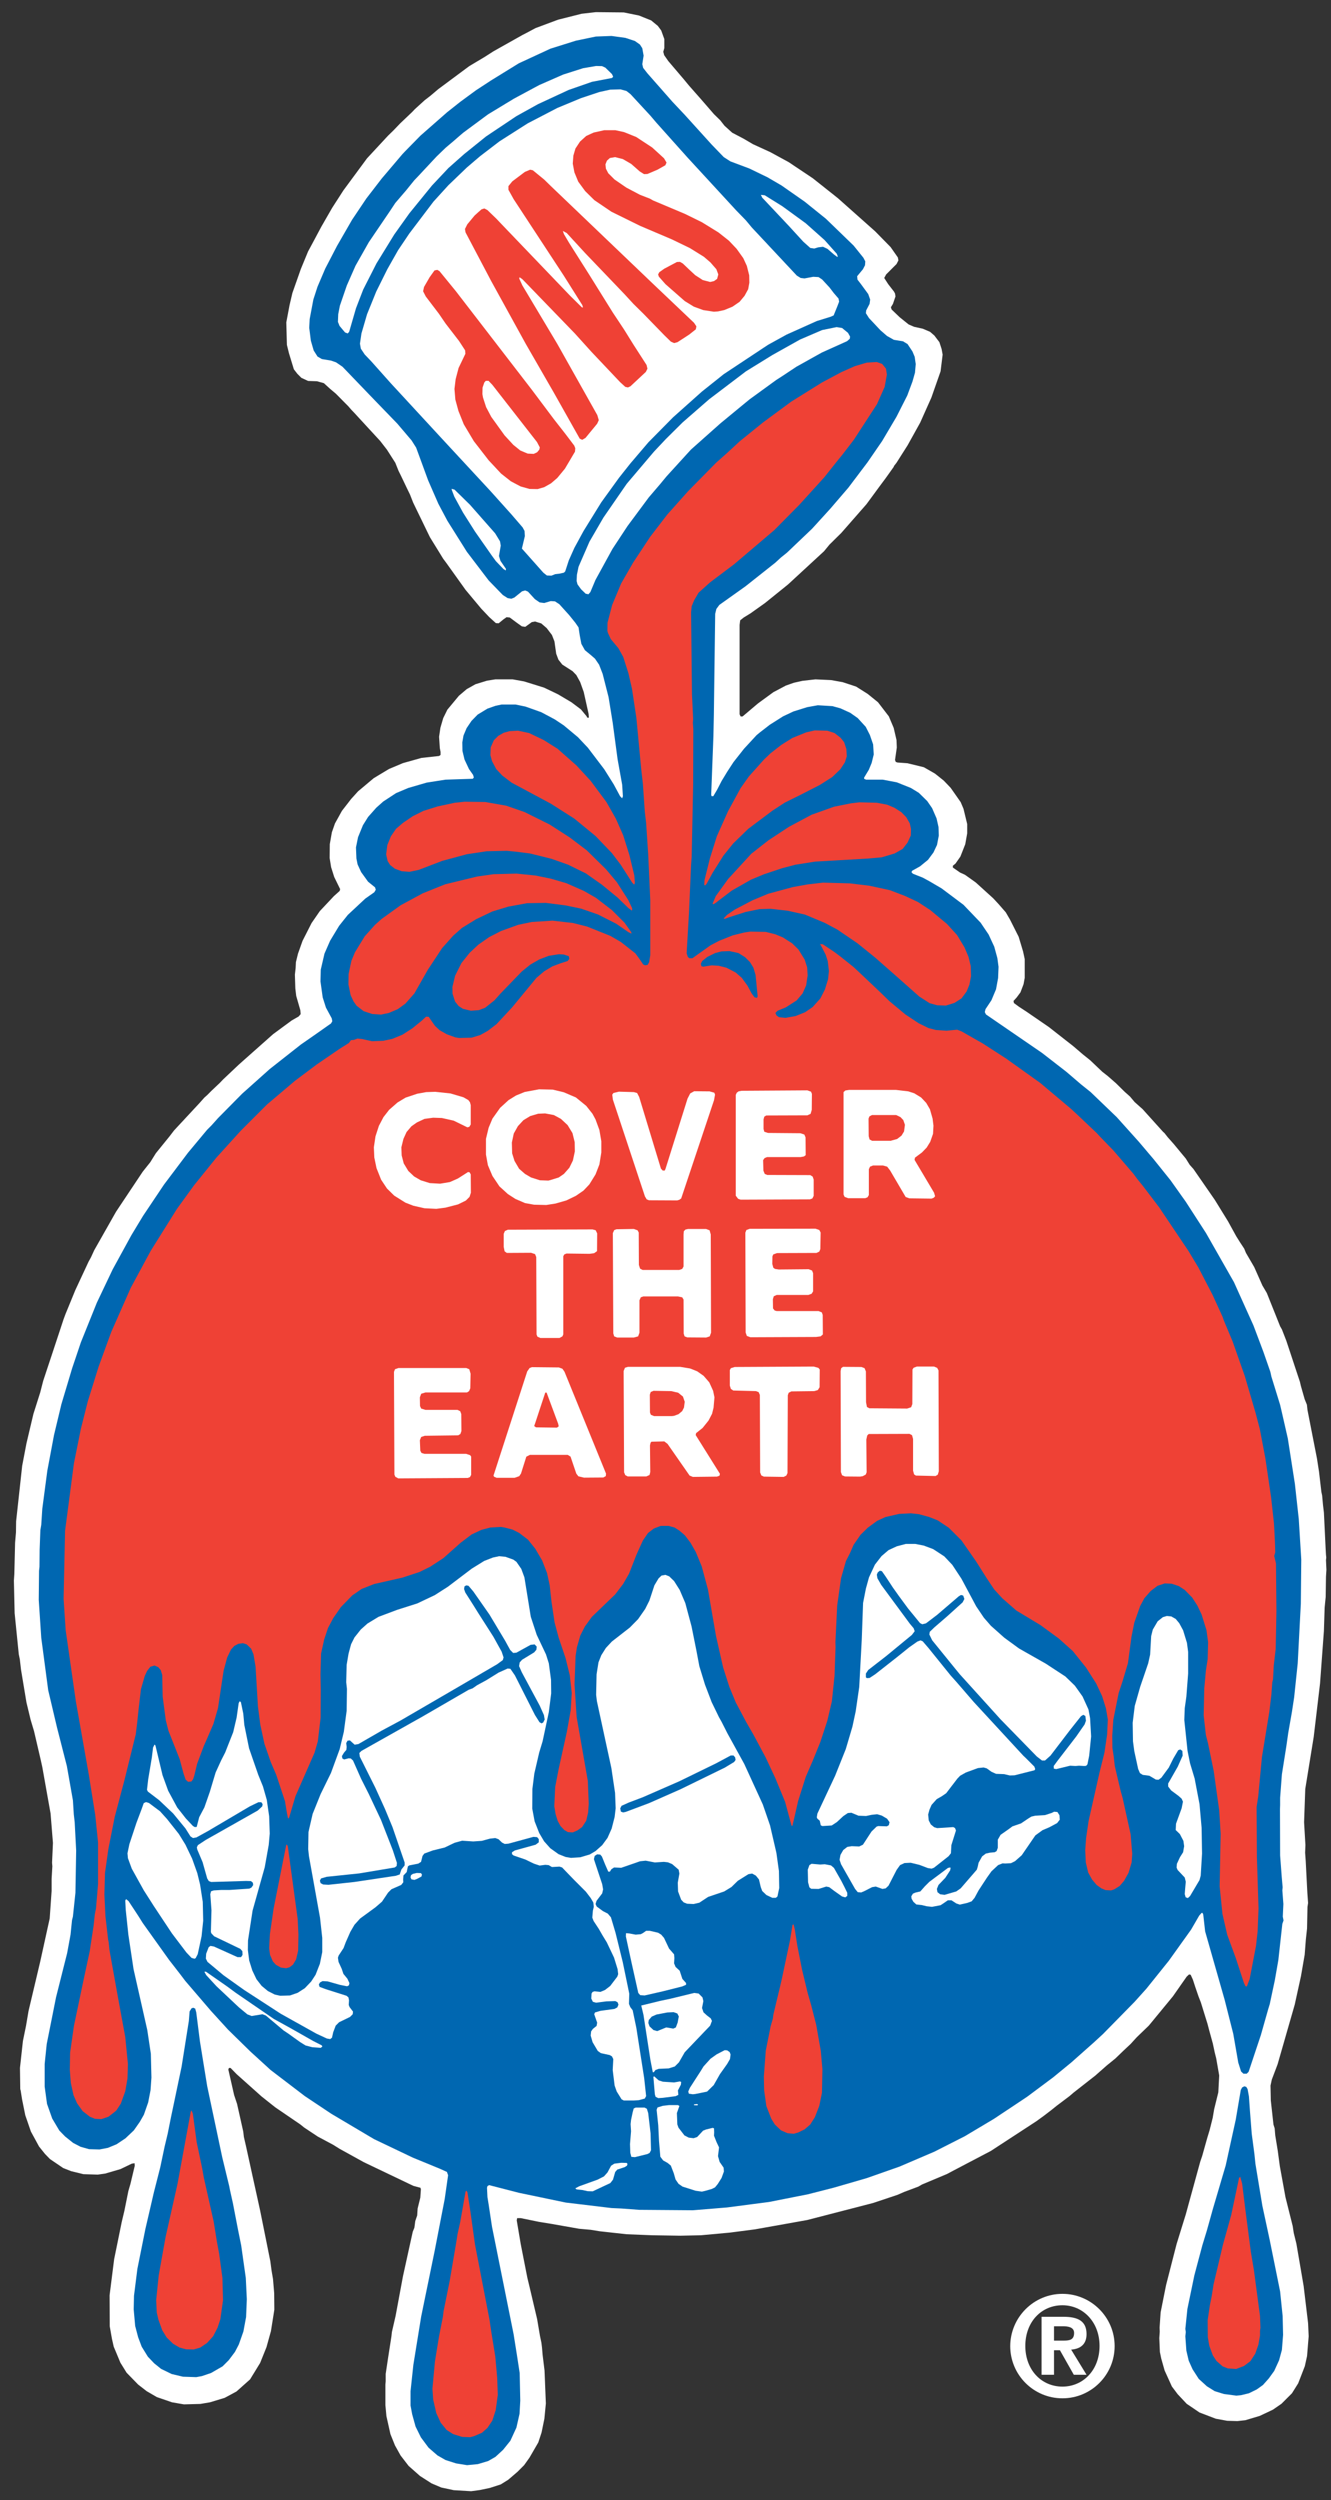 <svg width="90" height="169" viewBox="0 0 90 169" fill="none" xmlns="http://www.w3.org/2000/svg">
<rect x="0" y="0" width="90" height="169" fill="#333333" stroke="none"/>
<g id="Group">
<path id="Vector" d="M31.86 168.39L30.68 168.32L29.84 168.14L29.18 167.86L28.4 167.36L27.63 166.68L27.09 165.98L26.71 165.3L26.4 164.53L26.13 163.32L26.06 162.57V161.18L26.08 160.96V160.46L26.24 159.39L26.47 157.91L26.5 157.63L26.75 156.54L27.25 153.85L27.91 150.85L28.02 150.58L28.08 150.13L28.21 149.75L28.24 149.28L28.42 148.55L28.46 147.98L28.43 147.88L27.95 147.75L24.6 146.15L22.97 145.25L22.52 144.97L21.49 144.42L20.57 143.81L20.31 143.6L18.61 142.44L17.69 141.71L16 140.2L15.59 139.78H15.48L15.44 139.89L15.83 141.61L16.03 142.21L16.45 144.09L16.49 144.44L16.63 145.05L17.06 147.01L17.59 149.42L18.28 152.85L18.36 153.46L18.46 154.05L18.54 155.01L18.55 156.12L18.32 157.57L18.02 158.65L17.59 159.72L16.91 160.83L15.99 161.65L15.19 162.08L14.2 162.38L13.55 162.49L12.44 162.52L11.63 162.38L10.61 162.03L9.92 161.63L9.34 161.18L8.56 160.38L8.14 159.7L7.69 158.62L7.57 158.09L7.42 157.24L7.41 155.15L7.72 152.7L8.23 150.2L8.41 149.44L8.68 148.1L8.82 147.62L9.11 146.4L9.1 146.22L8.91 146.25L8.14 146.62L7.11 146.92L6.61 146.99L5.64 146.96L4.82 146.76L4.28 146.55L3.38 145.94L3.04 145.59L2.64 145.09L2.09 144.08L1.71 142.98L1.49 141.89L1.4 141.32L1.37 141.21L1.35 139.78L1.55 137.96L1.76 136.93L1.93 135.93L2.72 132.59L3.36 129.68L3.49 127.82V127L3.54 126.15L3.52 125.91L3.58 124.57L3.42 122.58L2.86 119.44L2.75 118.94L2.3 117.01L2.07 116.24L1.79 115.08L1.42 112.85L1.34 112.16L1.27 111.82L0.99 109.04L0.94 106.84L0.97 106.39L1.02 104.29L1.08 103.58L1.09 102.83L1.5 99.08L1.79 97.56L2.26 95.57L2.72 94.12L2.92 93.34L3.56 91.41L4.3 89.17L4.43 88.82L4.89 87.7L5.09 87.21L5.99 85.28L6.15 84.99L6.37 84.51L7.85 81.9L9.65 79.2L10.16 78.56L10.54 77.95L11.48 76.79L11.77 76.41L13.49 74.56L13.82 74.19L14 74.03L14.31 73.72L14.86 73.2L15.09 72.96L16.16 71.95L18.47 69.9L19.72 68.98L20.19 68.71L20.33 68.55L20.31 68.29L20.03 67.32L19.97 66.81L19.94 65.88L19.99 65.44L20.01 65.03L20.15 64.46L20.46 63.59L21.07 62.39L21.63 61.58L22.58 60.57L22.97 60.22L23 60.1L22.6 59.28L22.39 58.62L22.29 58L22.3 57.06L22.44 56.26L22.65 55.66L23.12 54.81L23.74 54.01L24.21 53.49L25.27 52.6L26.3 51.98L27.25 51.58L28.5 51.23L29.69 51.1L29.79 51.03V50.82L29.74 50.57L29.69 49.8L29.78 49.19L29.97 48.54L30.25 47.97L31.03 47.03L31.56 46.58L32.15 46.25L32.93 46.01L33.49 45.92H34.67L35.44 46.06L36.79 46.48L37.73 46.93L38.64 47.47L39.28 47.95L39.66 48.41L39.71 48.51H39.82L39.8 48.25L39.47 46.77L39.23 46.1L38.97 45.63L38.72 45.37L38.02 44.92L37.76 44.59L37.61 44.19L37.49 43.35L37.32 42.92L36.97 42.46L36.6 42.14L36.18 42.01L35.96 42.05L35.52 42.37L35.29 42.34L34.9 42.06L34.47 41.74L34.25 41.72L34.05 41.86L33.72 42.13L33.53 42.12L33.08 41.71L32.54 41.14L31.48 39.87L30.2 38.08L29.97 37.77L29.07 36.31L27.94 33.98L27.72 33.42L27.51 32.99L27.1 32.13L26.95 31.83L26.73 31.28L26.16 30.39L25.71 29.81L23.96 27.91L23.76 27.7L23.55 27.46L22.71 26.61L22.34 26.3L21.9 25.9L21.43 25.77L20.83 25.75L20.38 25.54L20.1 25.26L19.87 24.96L19.54 23.88L19.4 23.31L19.36 21.79L19.58 20.62L19.77 19.81L20.34 18.19L20.83 17L21.11 16.48L21.73 15.32L22.46 14.05L22.95 13.29L23.22 12.87L24.82 10.7L26.24 9.17L26.61 8.81L27.06 8.34L27.86 7.58L28.05 7.38L28.71 6.78L29.11 6.47L29.63 6.03L31.73 4.47L32.77 3.85L33.38 3.46L35.32 2.37L35.65 2.2L36.21 1.9L37.74 1.33L39.33 0.93L40.29 0.82L42.18 0.84L43.21 1.05L44.03 1.38L44.48 1.75L44.71 2.06L44.92 2.64V3.25L44.85 3.5L44.91 3.73L45.19 4.13L46.22 5.34L46.61 5.81L47.43 6.74L48.28 7.72L48.7 8.13L48.99 8.5L49.51 8.97L50.29 9.38L50.92 9.75L52.08 10.28L53.33 10.96L54.96 12.05L56.65 13.39L59.18 15.64L60.22 16.7L60.71 17.4L60.75 17.6L60.62 17.85L60.18 18.29L59.92 18.55L59.79 18.79L60.06 19.21L60.45 19.71L60.52 19.84L60.55 20.04L60.38 20.54L60.24 20.77L60.29 20.92L60.83 21.44L61.44 21.93L61.81 22.09L62.4 22.22L62.89 22.43L63.18 22.68L63.52 23.13L63.67 23.59L63.74 23.97L63.6 25.1L62.98 26.87L62.22 28.57L61.37 30.1L60.62 31.28L60.45 31.5L60.43 31.56L59.86 32.36L59.56 32.76L58.59 34.08L56.89 36.02L56.09 36.81L55.72 37.26L53.28 39.51L51.73 40.76L50.76 41.45L50.29 41.74L50.05 41.93L50.01 42.24V48.28L50.08 48.43H50.21L51.25 47.55L52.29 46.79L53.14 46.34L53.68 46.15L54.26 46.02L55.14 45.92L56.2 45.97L56.98 46.11L57.89 46.41L58.68 46.91L59.37 47.47L60.1 48.42L60.43 49.2L60.62 50.02L60.64 50.53L60.52 51.37L60.57 51.5L60.68 51.54L61.36 51.59L62.47 51.86L63.22 52.29L63.81 52.76L64.28 53.25L64.96 54.22L65.15 54.67L65.4 55.7V56.33L65.27 57.06L64.94 57.9L64.61 58.37L64.43 58.52V58.64L64.92 58.98L65.25 59.13L65.98 59.65L67.16 60.72L67.54 61.13L68.01 61.67L68.29 62.15L68.88 63.32L69.18 64.32L69.29 64.83V66.1L69.21 66.53L69 67.08L68.74 67.43L68.53 67.66L68.56 67.8L68.9 68.05L69.42 68.39L70.92 69.42L72.58 70.72L73.21 71.26L73.72 71.67L74.53 72.44L74.9 72.73L75.21 73L75.46 73.22L76.06 73.81L76.41 74.12L76.72 74.49L77.26 74.97L78.64 76.5L78.74 76.59L78.96 76.87L79.36 77.32L80.18 78.31L80.45 78.74L80.7 79.02L82.14 81.1L82.43 81.57L83.04 82.56L83.59 83.56L83.86 83.99L84.13 84.4L84.25 84.69L84.81 85.65L85.36 86.89L85.66 87.4L86.56 89.65L86.68 89.86L86.98 90.63L87.9 93.41L87.96 93.67L88.22 94.58L88.37 94.95L88.41 95.31L89.05 98.58L89.19 99.48L89.35 100.85L89.4 101.08L89.46 101.74L89.52 102.24L89.64 104.74L89.66 105.09L89.68 105.28L89.66 105.45L89.69 106.11L89.66 106.58L89.64 107.95L89.57 108.66L89.52 110.24L89.26 113.78L88.83 117.41L88.26 120.92L88.18 123.17L88.27 124.71L88.25 125.23L88.29 125.79L88.4 127.93L88.45 128.63L88.41 128.89L88.38 130.36L88.3 131.09L88.22 132.13L87.97 133.57L87.55 135.49L86.39 139.53L86 140.56L85.91 140.97L85.93 141.98L86.11 143.61L86.19 143.86L86.23 144.34L86.4 145.38L86.54 146.42L86.92 148.51L87.41 150.47L87.48 150.93L87.66 151.66L88.15 154.52L88.45 157.03L88.49 157.92L88.38 159.26L88.23 159.94L87.78 161.1L87.36 161.77L86.65 162.48L86.07 162.88L85.18 163.3L84.21 163.59L83.67 163.65L82.98 163.63L82.21 163.49L81.11 163.07L80.24 162.48L79.63 161.83L79.24 161.31L78.75 160.23L78.52 159.42L78.43 158.98L78.39 158.04L78.42 157.61L78.41 157.33L78.48 156.3L78.85 154.45L79.56 151.68L80.18 149.68L81.16 146.11L81.29 145.73L81.63 144.52L81.79 143.99L82 143.16L82.1 142.57L82.38 141.43L82.44 140.29L82.24 139.14L82.14 138.74L82.01 138.13L81.77 137.26L81.65 136.8L81.2 135.35L81.04 134.94L80.82 134.3L80.66 133.81L80.51 133.48L80.4 133.46L80.24 133.61L79.31 134.94L77.68 136.92L76.86 137.71L76.46 138.15L75.96 138.62L75.42 139.14L74.83 139.62L74.07 140.29L72.59 141.45L72.31 141.69L71.46 142.33L71.06 142.65L70.59 143.01L70.08 143.38L67 145.39L64.56 146.67L64.03 146.95L62.34 147.66L62.1 147.8L61.14 148.16L60.68 148.36L59.03 148.91L54.58 150.06L51.05 150.69L49.35 150.91L47.39 151.09L46 151.12L44.11 151.09L42.37 151.02L40.56 150.82L39.94 150.72L39.16 150.65L37.29 150.32L36.43 150.18L35.21 149.93H34.97L34.94 150.08L35.21 151.68L35.66 153.97L35.8 154.55L36.32 156.76L36.51 157.88L36.61 158.36L36.65 158.69L36.69 159.17L36.82 160.23L36.91 162.46L36.81 163.49L36.62 164.42L36.4 165.09L35.81 166.11L35.44 166.63L34.99 167.08L34.36 167.62L33.86 167.93L33.12 168.17L32.45 168.31L31.86 168.39Z" fill="white"/>
<path id="Vector_2" d="M31.58 166.63L30.84 166.51L30.12 166.28L29.58 165.97L28.98 165.45L28.46 164.75L28.1 164.02L27.87 163.19L27.76 162.6V161.63L27.95 159.85L28.48 156.58L29.39 152.15L30.07 148.64L30.3 147.03L30.22 146.81L29.76 146.6L27.91 145.84L25.29 144.59L22.39 142.87L20.62 141.69L18.3 139.92L16.92 138.66L15.42 137.19L14.27 135.93L12.53 133.9L12.15 133.4L11.42 132.46L9.65 129.98L9.33 129.47L8.69 128.5L8.53 128.37L8.47 128.46L8.5 129.07L8.68 130.77L9.03 133.1L9.96 137.22L10.2 138.82L10.24 140.43L10.18 141.28L10.02 142.11L9.73 142.94L9.45 143.43L9.05 144L8.48 144.54L7.88 144.94L7.3 145.18L6.73 145.29L6.02 145.27L5.45 145.11L4.95 144.85L4.41 144.42L4.01 144.01L3.53 143.2L3.18 142.21L3.02 141.04V139.51L3.16 138.16L3.79 135L4.54 132.02L4.77 130.77L4.87 129.79L4.93 129.55L5.1 127.94L5.15 125.09L5.05 123.17L4.99 122.64L4.93 121.69L4.63 119.99L4.52 119.37L3.86 116.79L3.26 114.25L2.79 110.71L2.62 108.14L2.64 106.18L2.67 105.9L2.68 104.76L2.73 103.42L2.79 103.07L2.86 101.98L3.2 99.41L3.65 97.01L4.15 94.92L4.88 92.48L5.47 90.73L6.55 88.05L7.62 85.8L8.89 83.48L9.67 82.19L11.09 80.07L12.71 77.92L14.01 76.36L14.31 76.06L14.74 75.58L16.37 73.93L16.74 73.6L18.24 72.26L20.35 70.6L21.3 69.94L22.38 69.18L22.47 69.03L22.43 68.83L22.04 68.11L21.82 67.42L21.67 66.34L21.69 65.54L21.94 64.46L22.32 63.59L22.93 62.58L23.52 61.84L24.7 60.74L25.31 60.31L25.41 60.14L25.36 59.98L24.89 59.6L24.42 58.95L24.18 58.43L24.1 58.03L24.07 57.28L24.21 56.59L24.54 55.78L24.89 55.22L25.44 54.6L25.91 54.18L26.78 53.61L27.61 53.26L28.85 52.9L30.12 52.7L31.04 52.67L31.97 52.64L32.04 52.55L31.99 52.38L31.71 51.98L31.41 51.34L31.27 50.76L31.26 50.18L31.34 49.72L31.55 49.22L31.88 48.73L32.3 48.3L32.96 47.9L33.5 47.71L33.92 47.62H34.86L35.53 47.76L36.6 48.14L37.52 48.63L38.12 49.03L39.08 49.83L39.75 50.54L40.86 52L41.5 53.02L41.93 53.82L42.07 53.96L42.12 53.82L42.07 53.04L41.76 51.32L41.43 48.85L41.15 47.12L40.75 45.55L40.51 44.93L40.23 44.52L39.93 44.26L39.55 43.95L39.31 43.52L39.2 42.94L39.12 42.41L38.9 42.09L38.48 41.57L37.82 40.84L37.53 40.65L37.24 40.63L36.8 40.76L36.49 40.72L36.17 40.5L35.7 39.99L35.51 39.91L35.3 39.97L34.78 40.39L34.58 40.47L34.33 40.43L34 40.22L33.04 39.23L31.57 37.3L30.25 35.2L29.64 34.05L28.95 32.47L28.14 30.26L27.83 29.77L26.87 28.64L25.13 26.84L23.16 24.79L22.72 24.49L22.37 24.37L21.76 24.27L21.47 24.1L21.21 23.69L21.02 23.03L20.91 22.16L20.94 21.57L21.19 20.24L21.47 19.38L21.99 18.16L22.79 16.62L23.81 14.85L24.77 13.42L25.81 12.07L27.21 10.42L27.39 10.23L28.43 9.17L30.23 7.59L31.14 6.87L32.19 6.1L33.2 5.44L35.08 4.28L37.22 3.29L38.94 2.75L40.29 2.47L41.35 2.43L42.29 2.56L42.93 2.77L43.27 3.01L43.43 3.26L43.52 3.76L43.43 4.34L43.49 4.59L43.78 4.96L45.47 6.88L46.29 7.75L48.12 9.77L48.94 10.62L49.39 10.91L50.67 11.39L51.89 11.98L52.85 12.54L54.41 13.63L55.85 14.79L57.72 16.6L58.38 17.42L58.51 17.67L58.49 17.93L58.35 18.2L57.96 18.67L57.98 18.9L58.22 19.21L58.71 19.88L58.84 20.25L58.8 20.54L58.57 20.98L58.55 21.17L58.76 21.5L59.54 22.33L59.98 22.71L60.44 22.97L61.06 23.07L61.37 23.26L61.7 23.76L61.85 24.12L61.92 24.61L61.87 25.19L61.7 25.79L61.35 26.73L60.62 28.17L59.65 29.81L58.66 31.25L57.36 32.97L56.14 34.39L54.91 35.74L53.21 37.36L52.81 37.68L52.43 38.03L50.41 39.63L48.64 40.89L48.44 41.16L48.36 41.49L48.27 48.33L48.24 49.77L48.09 53.72L48.12 53.82H48.23L48.49 53.38L48.8 52.78L49.17 52.17L49.6 51.51L50.31 50.61L51.16 49.69L51.39 49.5L52.05 48.99L52.95 48.42L53.65 48.09L54.58 47.8L55.3 47.67L56.29 47.73L56.83 47.88L57.49 48.18L58 48.54L58.54 49.13L58.82 49.68L59.04 50.32L59.08 51L58.94 51.57L58.75 52.03L58.43 52.56V52.64L58.56 52.7H59.69L60.64 52.88L61.59 53.26L62.13 53.59L62.7 54.15L63.03 54.63L63.33 55.32L63.46 55.9L63.48 56.48L63.36 57.11L63.12 57.62L62.75 58.12L62.21 58.56L61.69 58.85L61.63 58.95L61.73 59.06L62.39 59.32L62.85 59.57L63.67 60.05L65.15 61.16L66.31 62.37L66.85 63.17L67.23 63.99L67.44 64.76L67.52 65.35L67.49 66.11L67.35 66.87L67.04 67.61L66.64 68.21L66.59 68.41L66.67 68.57L70.46 71.17L72.11 72.45L73.09 73.29L73.74 73.81L75.51 75.51L77.01 77.18L78.01 78.36L79.15 79.78L80.18 81.23L81.55 83.35L83.44 86.67L84.76 89.6L85.43 91.38L85.59 91.84L85.9 92.73L85.97 93.05L86.56 94.96L86.66 95.39L87.08 97.23L87.56 100.31L87.82 102.67L87.99 105.42L87.96 108.4L87.75 112.43L87.51 114.72L87.36 115.7L87.11 117.13L86.98 118.04L86.68 119.93L86.56 121.52V122.01L86.55 122.28L86.56 125.42L86.67 126.88L86.73 127.57L86.71 127.78L86.78 128.7L86.74 129.55L86.79 129.81L86.71 130.04L86.44 132.49L86.2 133.86L85.86 135.46L85.75 135.82L85.26 137.55L84.7 139.23L84.43 140.04L84.3 140.17H84.08L83.92 140.02L83.73 139.42L83.39 137.47L82.81 135.18L81.49 130.55L81.36 129.4L81.31 129.3H81.25L81.09 129.48L80.54 130.43L79.03 132.54L77.52 134.42L76.72 135.31L74.59 137.48L73.96 138.06L72.45 139.4L71.22 140.41L69.45 141.73L67.21 143.22L65.23 144.4L63.18 145.44L60.82 146.45L58.6 147.23L56.39 147.87L54.63 148.32L52 148.84L49.16 149.21L46.85 149.4L43.22 149.37L42.01 149.28L41.35 149.25L38.26 148.88L35.09 148.22L33.07 147.7L32.96 147.77L32.93 147.88L32.96 148.51L33.04 149L33.27 150.52L34.73 157.78L34.95 159.16L35.14 160.4L35.18 162.27L35.13 163.16L34.92 164.09L34.51 164.98L34.02 165.59L33.5 166.07L33.01 166.35L32.31 166.56L31.58 166.63Z" fill="#0067B1"/>
<path id="Vector_3" d="M31.79 164.74L31.25 164.72L30.64 164.53L30.2 164.25L29.8 163.76L29.5 163.11L29.29 162.19L29.24 161.46L29.41 159.62L29.68 157.96L29.95 156.59L29.99 156.24L30.41 154.16L30.87 151.45L30.94 151L31.12 150.19L31.48 148.14L31.54 148.07L31.61 148.19L31.81 149.5L32.12 151.72L33.1 156.8L33.22 157.62L33.49 159.28L33.62 160.72L33.66 161.88L33.52 162.91L33.29 163.62L32.96 164.11L32.59 164.44L32.05 164.67L31.79 164.74Z" fill="#EF4135"/>
<path id="Vector_4" d="M83.6 161.93L82.76 161.82L82.14 161.63L81.61 161.3L81.06 160.8L80.64 160.15L80.38 159.57L80.22 158.89L80.15 157.92L80.18 157.63L80.15 157.42L80.29 156.07L80.76 153.8L81.3 151.77L81.6 150.79L82.01 149.32L82.88 146.37L83.56 143.27L83.9 141.27L83.99 141.1L84.14 141.02L84.27 141.06L84.36 141.21L84.45 141.7L84.52 142.69L84.64 144.23L84.82 145.58L84.89 146.26L85.23 148.32L85.36 149.1L85.86 151.43L86.56 154.89L86.73 156.55L86.76 157.82L86.68 158.84L86.49 159.54L86.16 160.26L85.8 160.76L85.4 161.21L84.98 161.51L84.45 161.77L83.91 161.9L83.6 161.93Z" fill="#0067B1"/>
<path id="Vector_5" d="M13.27 160.68L12.37 160.65L11.61 160.47L10.89 160.12L10.42 159.74L10 159.3L9.58 158.62L9.34 157.98L9.14 157.22L9.04 156.1L9.06 155.18L9.29 153.36L9.83 150.67L10.4 148.21L10.84 146.48L11.13 145.1L11.34 144.22L11.56 143.12L12.28 139.69L12.77 136.6L12.82 135.96L12.95 135.75L13.07 135.71L13.2 135.77L13.27 136.02L13.52 137.99L14.01 141.01L15.03 145.83L15.5 147.77L15.55 148.03L15.75 148.93L16.09 150.69L16.31 151.78L16.62 153.97L16.69 155.41L16.64 156.62L16.46 157.59L16.15 158.47L15.89 158.97L15.47 159.53L15.19 159.81L15.05 159.95L14.27 160.4L13.65 160.61L13.27 160.68Z" fill="#0067B1"/>
<path id="Vector_6" d="M83.58 160.13L83.02 160.09L82.67 159.95L82.25 159.58L82.01 159.21L81.77 158.56L81.67 157.98L81.66 156.83L81.81 155.81L81.93 155.22L82.06 154.4L82.69 151.74L83.25 149.73L83.78 147.23L83.86 147.13L83.99 147.59L84.21 149.36L84.58 152.21L84.79 153.46L85.2 156.55L85.23 157.35L85.2 157.54V157.87L85.09 158.49L84.88 159.09L84.55 159.6L84.11 159.93L83.58 160.13Z" fill="#EF4135"/>
<path id="Vector_7" d="M13.1 158.81L12.58 158.8L12.14 158.68L11.7 158.42L11.27 158L10.97 157.51L10.71 156.79L10.6 156.31L10.56 155.48L10.73 153.81L11.2 151.19L12 147.63L12.9 142.73L12.95 142.65L13.04 142.87L13.3 144.8L13.67 146.56L13.78 147.18L14.45 150.17L14.67 151.54L14.82 152.35L15.04 153.97L15.08 155.48L14.9 156.77L14.71 157.34L14.41 157.92L14 158.37L13.54 158.68L13.1 158.81Z" fill="#EF4135"/>
<path id="Vector_8" d="M47.46 148.14L47.03 148.08L46.15 147.8L45.88 147.61L45.68 147.32L45.56 146.9L45.36 146.38L45.14 146.2L44.84 146.03L44.65 145.78L44.56 144.7L44.51 143.66L44.4 142.61L44.46 142.45L44.82 142.34L45.25 142.29H45.84L45.94 142.35L45.77 142.83L45.8 143.6L45.88 143.82L46.28 144.34L46.57 144.49L46.9 144.53L47.14 144.45L47.54 144.02L47.74 143.94L48.19 143.83L48.28 143.86L48.29 144.13L48.28 144.36L48.45 144.79L48.62 145.15L48.58 145.49L48.55 145.74L48.66 146.13L48.93 146.52L48.95 146.78L48.79 147.22L48.53 147.63L48.35 147.85L48.13 147.96L47.68 148.09L47.46 148.14Z" fill="white"/>
<path id="Vector_9" d="M40.08 148.12L39.74 148.11L39.37 148.03L38.99 147.99L38.9 147.92L39.16 147.78L40.41 147.33L40.84 147.11L41.08 146.84L41.32 146.39L41.54 146.25L42.01 146.19L42.38 146.2L42.43 146.27L42.4 146.38L42.25 146.48L41.74 146.65L41.6 146.81L41.45 147.33L41.27 147.56L40.08 148.12Z" fill="white"/>
<path id="Vector_10" d="M42.93 145.81L42.69 145.79L42.62 145.52L42.6 144.93L42.67 144.06L42.64 143.58L42.67 143.3L42.78 142.78L42.85 142.52L42.98 142.46H43.59L43.74 142.54L43.83 142.83L43.99 144.2L44.02 145.34L43.93 145.52L43.78 145.6L42.93 145.81Z" fill="white"/>
<path id="Vector_11" d="M53.67 144.23L53.25 144.19L52.81 144L52.39 143.6L52.15 143.21L51.82 142.36L51.67 141.3L51.65 140.36L51.78 138.61L52.11 136.96L52.26 136.44L52.29 136.19L52.42 135.64L52.74 134.31L52.86 133.79L53.41 131.2L53.59 130.1L53.66 130.08L53.74 130.4L53.92 131.55L54.23 133.12L54.61 134.7L54.86 135.57L55.19 136.86L55.5 138.62L55.61 139.86L55.58 141.46L55.4 142.34L55.1 143.11L54.79 143.6L54.41 143.93L53.98 144.14L53.67 144.23Z" fill="#EF4135"/>
<path id="Vector_12" d="M6.85 143.24L6.43 143.22L6.08 143.08L5.59 142.7L5.21 142.17L4.97 141.62L4.79 140.8L4.72 139.91L4.74 138.75L5 136.93L5.68 133.69L6.07 131.88L6.13 131.47L6.33 130.16L6.41 129.4L6.49 129L6.63 127.35V124.54L6.44 122.68L6 119.93L5.41 116.59L5.13 115.01L4.44 110.19L4.3 108.07L4.4 103.47L5 98.9L5.47 96.57L5.94 94.71L6.67 92.37L7.52 90.04L8.84 87.05L10.19 84.55L11.96 81.72L13.12 80.12L14.63 78.25L16.28 76.43L18.05 74.66L19.94 73.06L21.42 71.95L22.97 70.89L23.59 70.5L23.73 70.31L23.93 70.29L24.17 70.2L24.48 70.23L25.16 70.38L25.92 70.35L26.53 70.22L27.21 69.94L27.88 69.51L28.52 68.99L28.81 68.72L28.99 68.73L29.13 68.94L29.42 69.35L29.72 69.63L30.21 69.91L30.79 70.12L31.04 70.16L31.89 70.14L32.48 69.96L32.98 69.68L33.57 69.23L34.63 68.09L36.27 66.1L36.8 65.65L37.35 65.32L37.91 65.11L38.38 64.96L38.5 64.81L38.46 64.63L38.12 64.52L37.79 64.5L37.1 64.61L36.47 64.85L35.86 65.2L35.28 65.67L33.85 67.15L33.43 67.62L32.8 68.12L32.38 68.28L31.84 68.32L31.3 68.19L31.01 68L30.77 67.7L30.6 67.17L30.59 66.72L30.77 65.96L31.2 65.1L31.76 64.4L32.35 63.85L33.08 63.34L33.88 62.93L35.04 62.51L35.96 62.32L37.36 62.23L38.75 62.39L39.7 62.63L41.27 63.26L41.98 63.67L42.96 64.44L43.22 64.79L43.49 65.19L43.62 65.25L43.79 65.22L43.89 65.05L43.97 64.57V60.84L43.83 57.75L43.69 55.63L43.6 54.86L43.47 52.98L43.36 52.01L43.03 48.52L42.73 46.54L42.49 45.5L42.14 44.4L41.81 43.81L41.3 43.2L41.11 42.79L41.07 42.64L41.08 42.09L41.39 40.9L42 39.44L42.81 38.03L43.96 36.29L45.12 34.78L46.53 33.2L48.42 31.28L49.13 30.65L50.03 29.82L51.6 28.55L53.5 27.15L55.57 25.86L56.9 25.15L57.8 24.75L58.61 24.51L59.29 24.47L59.65 24.6L59.91 24.92L59.97 25.32L59.82 26.15L59.3 27.32L57.74 29.72L56.98 30.71L56.59 31.19L55.73 32.27L54.06 34.11L52.36 35.83L49.64 38.14L48.02 39.36L47.24 40.06L46.94 40.57L46.77 40.98L46.73 41.39L46.79 46.93L46.87 48.6L46.85 48.85L46.88 49.28L46.87 53.04L46.77 57.91L46.73 58.46L46.59 61.67L46.43 64.44L46.51 64.68L46.61 64.77H46.82L48.04 63.9L48.63 63.59L49.56 63.22L50.33 63.03L50.74 62.97L51.78 62.99L52.42 63.15L52.93 63.36L53.56 63.76L53.99 64.18L54.41 64.86L54.58 65.39L54.61 65.94L54.51 66.61L54.27 67.15L53.87 67.62L53.14 68.09L52.58 68.32L52.43 68.47L52.51 68.64L52.68 68.76L53.11 68.8L53.79 68.68L54.44 68.42L54.95 68.07L55.47 67.49L55.78 66.88L55.99 66.2L56.05 65.64L55.97 64.96L55.83 64.53L55.54 63.97L55.45 63.81L55.64 63.83L56.42 64.35L56.82 64.65L57.71 65.36L58.16 65.78L59.49 67.04L60.15 67.68L61.22 68.57L62.11 69.16L62.78 69.49L63.28 69.62L64.01 69.67L64.72 69.6L65.01 69.71L66.45 70.53L68.03 71.55L70.34 73.2L72.42 74.95L72.82 75.32L74.17 76.6L74.4 76.85L75.3 77.78L76.64 79.34L76.89 79.68L77.28 80.16L78.39 81.62L78.61 81.95L80.37 84.57L81.03 85.67L82 87.54L82.67 89.01L82.76 89.27L83.35 90.68L84.17 93.01L84.9 95.5L85.19 96.61L85.56 98.56L85.95 101.21L86.14 102.93L86.16 103.25L86.21 104.23L86.23 104.93L86.16 105.17L86.28 105.68L86.31 108.88L86.29 110L86.26 111.46L86.13 112.58L86.08 113.52L86.03 113.71L85.97 114.54L85.83 115.71L85.33 118.77L85.08 121.42L84.97 122.14L84.99 125.53L85.1 129L85.04 130.54L84.93 131.53L84.5 133.77L84.31 134.27L84.22 134.26L84.11 134.03L83.56 132.35L82.98 130.77L82.66 129.37L82.47 127.51L82.54 123.95L82.44 122.37L82.07 119.71L81.68 117.82L81.54 117.28L81.39 115.95L81.43 114.13L81.54 112.92L81.66 112.15L81.69 111L81.58 110.19L81.25 109.13L80.96 108.52L80.61 107.98L80.11 107.47L79.71 107.21L79.23 107.05L78.76 107.03L78.27 107.19L77.81 107.54L77.38 108.03L77.1 108.55L76.7 109.68L76.51 110.63L76.27 112.42L75.91 113.63L75.64 114.45L75.28 116.25L75.21 117.31L75.22 118.15L75.31 118.74L75.38 119.37L75.61 120.35L75.78 121.07L75.91 121.53L76.45 123.98L76.56 125.3L76.52 125.89L76.31 126.59L76.01 127.13L75.71 127.48L75.34 127.71L75.13 127.78L74.76 127.76L74.47 127.64L74.15 127.41L73.84 127.04L73.58 126.57L73.42 125.89L73.38 125.06L73.44 124.24L73.61 123.08L74.34 119.84L74.68 118.47L74.86 117.25L74.91 116.23L74.78 115.47L74.52 114.64L74.12 113.79L73.43 112.71L72.54 111.6L71.59 110.75L70.36 109.85L68.72 108.86L67.77 108.03L67.23 107.44L66.74 106.71L66 105.54L65.01 104.12L64.16 103.27L63.41 102.77L62.83 102.54L62.14 102.35L61.6 102.29L60.8 102.33L59.88 102.54L59.31 102.8L58.67 103.27L58.19 103.74L57.72 104.42L57.48 104.97L57.2 105.52L56.87 106.68L56.61 108.52L56.49 111L56.5 111.33L56.43 113.28L56.25 115L55.94 116.32L55.47 117.75L54.95 119.03L54.49 120.09L53.97 121.73L53.69 122.96L53.58 123.42L53.52 123.4L53.09 121.8L52.43 120.2L51.77 118.79L50.94 117.24L50.45 116.39L49.75 115.07L49.32 114.03L48.9 112.72L48.42 110.61L47.87 107.44L47.45 105.88L47.05 104.91L46.69 104.28L46.32 103.79L46.21 103.69L45.94 103.46L45.61 103.25L45.2 103.14H44.68L44.21 103.32L43.82 103.62L43.47 104.13L43.04 105.08L42.54 106.36L42.14 107.06L41.6 107.77L40.02 109.29L39.55 109.94L39.24 110.55L39.01 111.35L38.92 111.94L38.85 113.85L38.99 116.05L39.75 120.39L39.81 121.92L39.77 122.51L39.64 123.07L39.36 123.5L39.05 123.72L38.73 123.86L38.4 123.84L38.16 123.7L37.9 123.43L37.71 123.08L37.57 122.63L37.48 122.09L37.54 120.79L37.78 119.55L38.33 117.06L38.59 115.6L38.66 114.44L38.53 113.25L38.24 112.07L37.78 110.71L37.5 109.67L37.29 108.26L37.17 107.16L36.99 106.33L36.66 105.48L36.19 104.68L35.7 104.07L35.11 103.62L34.66 103.39L34.11 103.25L33.87 103.21L33.16 103.25L32.55 103.41L31.89 103.72L31.15 104.28L29.98 105.32L29.09 105.9L28.36 106.26L27.2 106.64L25.3 107.07L24.46 107.4L23.82 107.84L23.05 108.63L22.53 109.38L22.18 110.04L21.92 110.82L21.71 111.77L21.67 113.17L21.69 114.23L21.68 116.11L21.49 117.71L21.27 118.47L19.98 121.41L19.55 122.86L19.48 122.93L19.4 122.54L19.27 121.75L18.68 119.97L18.31 119.11L17.88 117.87L17.6 116.57L17.44 115.34L17.28 112.65L17.14 111.82L16.98 111.44L16.68 111.15L16.43 111.07L16.12 111.11L15.85 111.25L15.62 111.5L15.36 112.04L15.12 112.93L14.74 115.46L14.43 116.53L13.98 117.57L13.78 118.02L13.33 119.22L13.14 120.01L13.06 120.26L12.94 120.42L12.72 120.44L12.55 120.29L12.41 119.88L12.15 118.91L11.39 116.99L11.21 116.28L11 114.68L10.97 113.22L10.87 112.89L10.7 112.69L10.45 112.58L10.17 112.66L9.95 112.94L9.79 113.28L9.53 114.18L9.37 115.55L9.28 116.42L9.18 117.23L8.41 120.35L7.76 122.8L7.33 124.97L7.1 126.6L7.06 128.06L7.13 129.52L7.31 131.1L7.35 131.29L7.4 131.8L7.99 135.08L8.47 137.69L8.65 139.51L8.62 140.5L8.47 141.36L8.17 142.19L7.87 142.65L7.73 142.77L7.33 143.08L6.85 143.24Z" fill="#EF4135"/>
<path id="Vector_13" d="M47.16 142.31L46.93 142.3V142.24L47.14 142.22L47.2 142.26L47.16 142.31Z" fill="white"/>
<path id="Vector_14" d="M42.84 141.98H42.18L42.03 141.9L41.7 141.37L41.56 140.97L41.43 139.92L41.47 139.18L41.38 139L41.23 138.91L40.63 138.78L40.42 138.63L40.07 138.04L39.94 137.59L39.97 137.31L40.09 137.14L40.34 136.94L40.38 136.72L40.18 136.15L40.23 136.03L40.6 135.92L41.55 135.79L41.74 135.69L41.82 135.5L41.76 135.34L41.61 135.26L41 135.28L40.31 135.37L40.09 135.31L39.98 135.09L40 134.75L40.07 134.64L40.2 134.6L40.6 134.64L40.91 134.51L41.26 134.24L41.74 133.61L41.8 133.44L41.76 133.1L41.52 132.32L41.03 131.29L40.73 130.8L40.49 130.38L40.14 129.85L40.05 129.62L40.09 129.15L40.15 128.89L40.12 128.6L39.94 128.29L39.61 127.86L38.86 127.11L38.51 126.75L38.01 126.23L37.83 126.17L37.32 126.2L37.1 126.07L36.87 126.05L36.49 126.1L36.1 125.97L35.52 125.69L34.73 125.42L34.62 125.33V125.2L34.81 125.08L36.22 124.69L36.43 124.53V124.31L36.32 124.18L36.07 124.16L34.38 124.62L34.13 124.64L33.95 124.55L33.71 124.32L33.49 124.24L33.13 124.28L32.58 124.43L32 124.47L31.25 124.42L30.74 124.56L30.07 124.88L29.26 125.08L28.69 125.29L28.57 125.45L28.47 125.85L28.28 125.97L27.67 126.09L27.58 126.16L27.5 126.54L27.28 126.77L27.26 127.04L27.27 127.23L27.13 127.41L26.47 127.7L26.24 127.93L25.83 128.54L25.39 128.92L24.35 129.68L23.97 130.1L23.69 130.58L23.38 131.28L23.23 131.68L22.9 132.18L22.85 132.33L22.89 132.61L23.11 133.09L23.22 133.42L23.49 133.75L23.63 134.05L23.59 134.2L23.47 134.26L22.97 134.16L22.16 133.93L21.81 133.91L21.64 134L21.56 134.14L21.61 134.3L22.04 134.46L23.43 134.9L23.56 135.01L23.6 135.21L23.58 135.52L23.64 135.67L23.87 135.97L23.85 136.15L23.67 136.33L22.93 136.69L22.7 136.92L22.53 137.37L22.45 137.73L22.33 137.83L22.1 137.79L21.39 137.46L18.99 136.12L16.51 134.51L15.12 133.52L14.03 132.61L13.92 132.39L13.94 132.06L14.11 131.62L14.23 131.53L14.46 131.57L16.06 132.29H16.3L16.4 132.14L16.39 131.89L16.25 131.73L14.48 130.88L14.29 130.68L14.26 130.58L14.3 129.12L14.22 128.04L14.27 127.84L14.45 127.78L14.94 127.75H15.51L16.85 127.66L17 127.59L17.12 127.42L17.1 127.26L16.97 127.15L16.64 127.14L14.28 127.21L14.12 127.15L14.01 126.97L13.7 125.87L13.34 125.02L13.31 124.87L13.38 124.72L13.91 124.37L17.43 122.38L17.73 122.1L17.76 121.95L17.67 121.82H17.47L16.89 122.1L14.06 123.77L13.28 124.2L13.05 124.24L12.88 124.13L12.54 123.59L11.71 122.58L10.76 121.68L10 121.1L9.94 120.98L10.02 120.28L10.27 118.78L10.35 118.12L10.45 117.92L10.51 117.98L10.99 119.99L11.37 121.04L11.98 122.17L12.57 122.92L13.04 123.42L13.17 123.5L13.3 123.49L13.47 122.83L13.82 122.17L14.19 121.11L14.58 119.81L14.96 118.98L15.23 118.45L15.77 117.08L16 116.1L16.14 115.12L16.21 114.99L16.29 115.06L16.45 115.83L16.52 116.59L16.84 118.17L17.46 119.96L17.78 120.75L18.04 121.66L18.2 122.77L18.24 123.94L18.17 124.71L17.9 126.22L17.08 129.14L16.77 131.16L16.76 131.81L16.85 132.52L17.06 133.19L17.34 133.78L17.69 134.23L18.11 134.58L18.58 134.82L18.95 134.9L19.61 134.88L20.13 134.7L20.61 134.39L21.04 133.94L21.34 133.48L21.63 132.74L21.79 131.95V130.99L21.64 129.63L20.89 125.46L20.84 124.99L20.86 123.83L21.14 122.61L21.68 121.27L22.38 119.84L22.97 118.23L23.25 117.06L23.44 115.64L23.46 114.16L23.41 113.71L23.44 112.53L23.57 111.77L23.74 111.14L23.97 110.68L24.4 110.14L24.85 109.74L25.59 109.29L26.84 108.82L28.22 108.38L29.4 107.82L30.29 107.25L31.9 106.03L32.74 105.51L33.33 105.28L33.75 105.19L34.18 105.23L34.71 105.42L34.92 105.57L35.25 106.05L35.46 106.62L35.89 109.28L36.29 110.5L36.92 111.83L37.11 112.43L37.26 113.55L37.27 114.46L37.11 115.73L36.69 117.7L36.46 118.46L36.13 119.88L36 120.92L35.99 122.25L36.15 123.11L36.46 123.9L36.79 124.46L37.21 124.93L37.77 125.33L38.25 125.52L38.61 125.58L39.24 125.54L39.88 125.35L40.27 125.12L40.72 124.72L41.08 124.23L41.36 123.6L41.56 122.82L41.63 122.23L41.59 121.19L41.34 119.51L40.36 114.98L40.31 114.56L40.34 113.17L40.47 112.36L40.66 111.88L40.97 111.39L41.37 110.96L42.59 110.01L43.15 109.44L43.63 108.75L43.91 108.19L44.25 107.16L44.53 106.69L44.73 106.5L44.99 106.45L45.25 106.55L45.58 106.87L45.96 107.47L46.34 108.36L46.76 109.93L47.09 111.57L47.29 112.63L47.67 113.87L48.12 115.05L48.61 116.06L48.79 116.38L49.18 117.15L50.33 119.24L51.58 121.97L52.07 123.39L52.5 125.25L52.67 126.47L52.69 127.62L52.57 128.19L52.46 128.28H52.22L51.82 128.09L51.54 127.82L51.44 127.55L51.32 127.04L51.11 126.78L50.86 126.64L50.61 126.68L49.89 127.13L49.46 127.55L48.97 127.85L47.88 128.22L47.29 128.61L46.9 128.7L46.46 128.68L46.23 128.59L46.06 128.41L45.85 127.85L45.83 127.26L45.94 126.64L45.89 126.38L45.45 126L45.16 125.88L44.89 125.85L44.28 125.89L43.66 125.77L43.28 125.81L42.01 126.25L41.52 126.23L41.34 126.35L41.24 126.51H41.13L40.92 126.03L40.7 125.49L40.59 125.36L40.38 125.34L40.21 125.45L40.16 125.67L40.72 127.36L40.78 127.71L40.72 127.98L40.34 128.48L40.27 128.7L40.35 128.87L40.77 129.18L41.1 129.35L41.31 129.6L41.62 130.64L42.11 132.63L42.55 134.76L42.53 135.45L42.62 135.67L42.78 135.88L43.03 137.08L43.56 140.48L43.69 141.68L43.6 141.85L43.19 141.96L42.84 141.98Z" fill="white"/>
<path id="Vector_15" d="M44.51 141.82L44.33 141.73L44.28 141.56L44.18 140.38L44.24 140.35L44.54 140.62L44.82 140.71L45.58 140.76L45.98 140.69L46.06 140.73L46.04 140.91L45.84 141.3L45.87 141.6L45.68 141.69L44.82 141.8L44.51 141.82Z" fill="white"/>
<path id="Vector_16" d="M46.85 141.56L46.58 141.52L46.54 141.37L46.65 141.12L47.38 139.99L47.57 139.68L48.04 139.16L48.46 138.86L49 138.58L49.17 138.59L49.34 138.71L49.4 138.87L49.36 139.18L49.17 139.51L48.68 140.2L48.26 140.94L47.81 141.38L47.02 141.54L46.85 141.56Z" fill="white"/>
<path id="Vector_17" d="M44.21 140.07H44.14L43.98 139.24L43.51 136.19L43.36 135.56L44.63 135.25L45.34 135.1L46.94 134.71L47.24 134.75L47.5 135.01L47.56 135.26L47.47 135.73L47.57 136.02L47.8 136.23L48.06 136.43L48.14 136.6L48.02 136.92L46.3 138.72L45.91 139.4L45.63 139.68L45.22 139.81L44.54 139.84L44.32 139.92L44.21 140.07Z" fill="white"/>
<path id="Vector_18" d="M21.69 138.42L21.12 138.38L20.66 138.26L20.29 138.03L19.51 137.47L19.18 137.25L17.98 136.24L17.75 136.15L17.02 136.27L16.73 136.16L16.16 135.69L14.63 134.25L13.94 133.5L13.82 133.28L13.92 133.27L15.37 134.28L15.94 134.7L18.52 136.47L19.68 137.11L21.18 137.96L21.75 138.25L21.8 138.33L21.69 138.42Z" fill="white"/>
<path id="Vector_19" d="M44.44 137.29L44.19 137.22L43.92 136.97L43.84 136.74L43.87 136.54L44.07 136.31L44.39 136.17L45.12 136.03L45.55 136.01L45.8 136.1L45.9 136.3L45.82 136.72L45.7 137.04L45.53 137.12L45.05 137.04L44.44 137.29Z" fill="#0067B1"/>
<path id="Vector_20" d="M43.59 134.88L43.29 134.86L43.16 134.71L42.71 132.69L42.32 130.89L42.33 130.67L42.56 130.69L42.98 130.77L43.33 130.74L43.48 130.66L43.69 130.51H43.94L44.5 130.64L44.71 130.77L44.9 130.99L45.24 131.71L45.58 132.1L45.6 132.35L45.58 132.71L45.68 132.95L45.96 133.21L46.14 133.76L46.39 134.04V134.16L46.13 134.27L44.82 134.6L43.59 134.88Z" fill="white"/>
<path id="Vector_21" d="M19.35 133.04L19 133L18.66 132.81L18.45 132.58L18.26 132.14L18.2 131.69L18.25 130.73L18.5 129.01L19.35 124.73L19.39 124.67L19.46 124.79L20.13 129.72L20.18 130.77L20.16 131.86L20.02 132.45L19.81 132.8L19.57 132.98L19.35 133.04Z" fill="#EF4135"/>
<path id="Vector_22" d="M13.15 132.4L12.95 132.34L12.6 131.97L11.63 130.69L10.76 129.38L10.39 128.82L9.72 127.77L8.91 126.31L8.65 125.6L8.62 125.27L8.75 124.65L9.22 123.23L9.57 122.3L9.72 121.88L9.87 121.81L10.07 121.87L10.82 122.43L11.29 122.95L12.09 123.96L12.54 124.69L12.99 125.63L13.34 126.61L13.53 127.39L13.71 128.55L13.74 129.83L13.63 130.88L13.37 132.09L13.23 132.36L13.15 132.4Z" fill="white"/>
<path id="Vector_23" d="M63.02 128.89L62.66 128.85L62.33 128.77L61.96 128.73L61.76 128.55L61.64 128.34L61.62 128.18L61.73 128L61.89 127.93L62.23 127.85L62.53 127.51L62.84 127.2L64.1 126.26L64.23 126.23L64.28 126.25L64.25 126.42L63.92 126.93L63.46 127.41L63.35 127.68L63.39 127.9L63.57 128.04L63.87 128.08L64.66 127.85L64.96 127.64L66.05 126.38L66.11 126.19L66.17 125.91L66.41 125.48L66.66 125.29L66.93 125.23L67.26 125.2L67.39 125.12L67.47 124.9V124.35L67.66 124.02L68.19 123.65L68.46 123.45L69.04 123.25L69.56 122.9L69.74 122.79L70 122.73L70.66 122.69L71.12 122.54L71.28 122.46L71.5 122.48L71.64 122.7L71.66 123L71.48 123.23L70.96 123.51L70.49 123.71L70.01 124.06L69.09 125.4L68.64 125.8L68.36 125.94L67.97 125.96L67.79 125.95L67.49 126.07L67.04 126.49L66.74 126.91L66.17 127.78L65.9 128.28L65.7 128.52L65.39 128.63L64.9 128.74L64.66 128.66L64.34 128.45H64.09L63.77 128.67L63.6 128.78L63.18 128.86L63.02 128.89Z" fill="white"/>
<path id="Vector_24" d="M80.32 128.3L80.17 128.24L80.11 128.03L80.14 127.64L80.18 127.19L80.11 126.91L79.81 126.59L79.63 126.4L79.56 126.24L79.58 125.98L79.79 125.53L80 125.2L80.07 124.79L80.02 124.43L79.78 123.97L79.5 123.7L79.52 123.27L79.9 122.23L79.99 121.78L79.9 121.58L79.7 121.4L79.19 121.02L78.99 120.76V120.55L79.18 120.22L79.64 119.41L79.97 118.67L79.95 118.35L79.81 118.25L79.67 118.3L79.34 118.86L79.03 119.48L78.53 120.16L78.34 120.3L78.16 120.29L77.72 120.03L77.27 119.97L77.08 119.85L76.96 119.57L76.7 118.37L76.61 117.7L76.59 116.45L76.73 115.31L77.1 114.01L77.64 112.43L77.77 111.84L77.84 110.59L77.95 110.15L78.28 109.59L78.63 109.31L78.9 109.23L79.2 109.26L79.5 109.43L79.74 109.72L80 110.2L80.26 111.05L80.34 111.66V113.12L80.22 114.68L80.11 115.46L80.08 116.26L80.3 118.35L80.47 119.19L80.78 120.22L81.11 121.95L81.25 123.54L81.28 125.29L81.19 126.78L81.11 127.08L80.47 128.16L80.32 128.3Z" fill="white"/>
<path id="Vector_25" d="M57.16 128.25L56.94 128.19L56.43 127.83L56.07 127.56L55.87 127.52L55.35 127.68L54.85 127.67L54.73 127.57L54.64 127.23L54.62 126.38L54.73 126.07L54.88 125.98L55.46 126.03L55.77 126.01L56.19 126.09L56.39 126.26L56.89 127.14L57.11 127.57L57.29 127.94V128.15L57.16 128.25Z" fill="white"/>
<path id="Vector_26" d="M58.23 127.92L58 127.9L57.82 127.68L56.87 126.01L56.77 125.71L56.83 125.38L57.02 125.05L57.29 124.84L57.59 124.79L58.1 124.81L58.35 124.69L58.93 123.8L59.27 123.47L59.38 123.43L59.97 123.45L60.1 123.37L60.15 123.17L59.98 122.93L59.62 122.72L59.31 122.63L58.94 122.67L58.56 122.75L58.05 122.73L57.57 122.53L57.33 122.55L57.02 122.76L56.59 123.16L56.24 123.39L55.61 123.43L55.5 123.38L55.43 123.07L55.27 122.93L55.23 122.84L55.27 122.59L56.47 120.03L57.19 118.23L57.64 116.71L57.86 115.68L58.1 114.03L58.27 110.85L58.36 108.35L58.55 107.38L58.76 106.62L59.16 105.76L59.61 105.18L60.08 104.78L60.64 104.52L61.25 104.36H61.89L62.46 104.47L63.1 104.71L63.85 105.2L64.39 105.77L65.01 106.71L66.01 108.58L66.53 109.35L67 109.89L67.91 110.7L68.91 111.43L70.71 112.45L72.04 113.32L72.68 113.94L73.2 114.67L73.6 115.55L73.71 116.14L73.78 117.37L73.65 118.67L73.53 119.26L73.44 119.36L73.31 119.37L72.96 119.35L72.72 119.37L72.36 119.35L71.42 119.58L71.26 119.55L71.25 119.37L71.53 118.99L72.77 117.38L73.34 116.56L73.43 116.31L73.39 115.99L73.25 115.91L73.09 116.01L72.36 116.93L71.03 118.67L70.66 119H70.46L70.11 118.73L67.66 116.22L64.9 113.17L64.58 112.78L63.03 110.87L62.84 110.48L62.87 110.3L63.17 110.01L64.06 109.24L65.09 108.31L65.21 108.08L65.13 107.85L64.98 107.81L64.83 107.9L63.36 109.16L62.61 109.73L62.36 109.79L62.21 109.71L61.4 108.72L60.76 107.85L60.37 107.3L59.89 106.57L59.75 106.37L59.63 106.2L59.49 106.17L59.35 106.29L59.29 106.44L59.33 106.68L59.58 107.12L61.52 109.75L61.78 110.06L61.85 110.26L61.66 110.51L59.91 111.95L58.71 112.88L58.55 113.12V113.37L58.61 113.43L58.8 113.42L59.18 113.17L60.67 112L61.49 111.34L62.03 110.96L62.24 110.88L62.39 110.94L62.77 111.38L64.28 113.25L64.7 113.72L65.84 115.04L69.19 118.67L69.35 118.82L69.94 119.41L70 119.58L69.95 119.66L68.6 120L68.28 120.01L67.9 119.92L67.35 119.9L67.04 119.76L66.72 119.53L66.51 119.47L66.13 119.51L65.31 119.81L64.92 120.03L64.73 120.23L63.98 121.21L63.69 121.41L63.34 121.61L62.99 122L62.85 122.32L62.76 122.65L62.8 123.05L62.94 123.32L63.17 123.51L63.37 123.57L64.46 123.5L64.58 123.57L64.64 123.73L64.33 124.72L64.3 125.27L64.14 125.47L63.15 126.25L62.99 126.31L62.74 126.27L62.16 126.05L61.58 125.91L61.16 125.93L60.86 126.07L60.63 126.39L60.08 127.46L59.89 127.64L59.67 127.68L59.22 127.52L58.97 127.56L58.44 127.83L58.23 127.92Z" fill="white"/>
<path id="Vector_27" d="M22.21 127.4L21.85 127.38L21.68 127.29L21.63 127.12L21.71 126.97L22.09 126.86L24.29 126.63L26.69 126.23L26.82 126.13L26.84 125.92L26.56 125.06L25.76 123.01L24.93 121.25L24.42 120.24L23.87 119L23.72 118.86L23.57 118.85L23.27 118.93L23.15 118.86L23.12 118.7L23.26 118.47L23.42 118.28L23.44 118.08L23.41 117.82L23.5 117.66L23.66 117.64L23.98 117.93L24.23 117.89L25.81 116.98L27.06 116.31L30.74 114.17L33.62 112.49L34 112.21L34.05 112.03L33.92 111.64L33.36 110.63L32.35 109.05L32.02 108.52L31.46 107.64L31.38 107.41L31.41 107.23L31.53 107.16L31.68 107.19L32.01 107.58L33.1 109.14L34.16 110.91L34.5 111.53L34.7 111.73L34.92 111.71L35.88 111.18L36.15 111.15L36.29 111.3L36.27 111.51L36.12 111.69L35.3 112.19L35.14 112.37L35.1 112.62L35.28 113.03L36.5 115.3L36.78 115.93L36.83 116.23L36.73 116.43L36.62 116.49L36.48 116.41L36.17 115.92L34.82 113.25L34.51 112.8L34.33 112.78L33.71 113.06L32.87 113.58L32.26 113.91L31.96 114.12L31.69 114.22L28.6 116.01L24.44 118.35L24.3 118.49L24.33 118.74L25.38 120.84L26.03 122.27L26.54 123.5L27.36 125.89V126.09L27.14 126.37L27.03 126.7L26.77 126.79L23.96 127.21L22.21 127.4Z" fill="#0067B1"/>
<path id="Vector_28" d="M28.02 127.07L27.82 127.03L27.76 126.9L27.79 126.75L27.92 126.66L28.18 126.6L28.46 126.61L28.53 126.7L28.5 126.84L28.18 127.01L28.02 127.07Z" fill="white"/>
<path id="Vector_29" d="M42.13 122.51L41.98 122.45L41.94 122.23L42.03 122.06L42.52 121.84L43.47 121.48L45.94 120.4L48.42 119.19L49.41 118.66H49.6L49.71 118.79L49.74 118.96L49.64 119.1L49.01 119.48L46.02 120.94L43.89 121.88L42.32 122.47L42.13 122.51Z" fill="#0067B1"/>
<path id="Vector_30" d="M26.93 99.93L26.73 99.82L26.67 99.67L26.64 92.73L26.71 92.55L26.94 92.47H31.53L31.73 92.55L31.82 92.85L31.8 93.84L31.72 94.03L31.58 94.12H28.77L28.48 94.21L28.39 94.45L28.4 95.04L28.48 95.21L28.77 95.3H30.94L31.12 95.39L31.19 95.58L31.2 96.73L31.13 96.93L30.98 97.02L28.72 97.05L28.48 97.13L28.39 97.35L28.42 98.06L28.5 98.21L28.7 98.27H31.52L31.79 98.36L31.86 98.46V99.69L31.78 99.84L31.63 99.9L26.93 99.93Z" fill="white"/>
<path id="Vector_31" d="M52.99 99.83L51.65 99.81L51.48 99.73L51.4 99.53L51.38 94.29L51.3 94.1L51.12 94.03L49.58 93.99L49.42 93.88L49.35 93.66V92.61L49.42 92.48L49.68 92.4L55.02 92.37L55.34 92.46L55.43 92.57L55.42 93.77L55.3 93.96L55.06 94.03L53.51 94.05L53.33 94.14L53.27 94.31L53.25 99.57L53.17 99.74L52.99 99.83Z" fill="white"/>
<path id="Vector_32" d="M58.16 99.81L57.14 99.8L56.94 99.72L56.86 99.5L56.84 92.68L56.88 92.48L57 92.39L58.25 92.4L58.46 92.48L58.55 92.7L58.56 94.78L58.62 95.1L58.78 95.19L61.34 95.21L61.61 95.12L61.69 94.91L61.7 92.57L61.78 92.45L62 92.37H63.16L63.37 92.46L63.46 92.63L63.48 99.45L63.41 99.68L63.26 99.77L61.93 99.74L61.81 99.66L61.74 99.41V97.26L61.67 97.01L61.5 96.92L58.74 96.93L58.64 97.03L58.58 97.3L58.6 99.52L58.54 99.67L58.34 99.78L58.16 99.81Z" fill="white"/>
<path id="Vector_33" d="M33.56 99.88L33.41 99.82L33.37 99.74L35.65 92.7L35.81 92.47L35.97 92.41L37.79 92.43L38.03 92.52L38.17 92.72L40.98 99.61L40.96 99.78L40.79 99.87L39.49 99.88L39.11 99.79L38.97 99.61L38.58 98.46L38.39 98.34H35.83L35.59 98.46L35.23 99.6L35.11 99.78L34.8 99.89H33.56V99.88ZM37.66 96.5L37.78 96.41L37.74 96.23L36.96 94.13H36.87L36.19 96.19L36.12 96.39L36.24 96.48L37.66 96.5Z" fill="white"/>
<path id="Vector_34" d="M46.85 99.83L46.63 99.74L45.14 97.6L44.92 97.43L44.05 97.45L43.99 97.52L43.95 97.7L43.97 99.5L43.92 99.7L43.7 99.8H42.45L42.28 99.71L42.2 99.52L42.17 92.67L42.26 92.45L42.46 92.39H45.99L46.66 92.5L47.14 92.69L47.58 93L47.96 93.44L48.22 94.01L48.31 94.45L48.25 95.15L48.15 95.56L47.91 96.02L47.51 96.52L47.07 96.87L47.04 97L48.68 99.62L48.65 99.75L48.48 99.81L46.85 99.83ZM45.58 95.7L45.88 95.59L46.13 95.38L46.25 95.14L46.3 94.75L46.18 94.4L45.86 94.14L45.39 94.03L44.19 94.01L44 94.09L43.94 94.27L43.95 95.48L44.01 95.63L44.23 95.72H45.43L45.58 95.7Z" fill="white"/>
<path id="Vector_35" d="M41.73 90.41L41.53 90.33L41.47 90.13L41.44 83.35L41.53 83.15L41.68 83.09L42.86 83.07L43.11 83.16L43.19 83.31L43.2 85.5L43.28 85.75L43.45 85.84H45.93L46.13 85.77L46.22 85.61V83.44L46.24 83.22L46.35 83.11L46.53 83.07H47.74L47.98 83.16L48.06 83.44L48.08 90.08L47.99 90.33L47.75 90.41L46.47 90.4L46.29 90.33L46.23 90.14L46.22 87.84L46.13 87.69L45.84 87.63H43.5L43.33 87.69L43.24 87.89V90.08L43.15 90.33L42.86 90.41H41.73Z" fill="white"/>
<path id="Vector_36" d="M37.83 90.44H36.54L36.34 90.35L36.28 90.2L36.26 84.97L36.18 84.77L35.91 84.68L34.27 84.69L34.12 84.58L34.06 84.28V83.4L34.14 83.21L34.34 83.12L40.07 83.1L40.28 83.16L40.38 83.37L40.37 84.57L40.17 84.71L39.86 84.75L38.31 84.73L38.16 84.79L38.09 84.91V90.19L38.03 90.33L37.83 90.44Z" fill="white"/>
<path id="Vector_37" d="M55.18 90.37L50.74 90.39L50.5 90.3L50.42 90.07L50.4 83.32L50.47 83.14L50.69 83.06L55.14 83.05L55.4 83.14L55.49 83.31L55.47 84.43L55.4 84.6L55.21 84.69L52.54 84.7L52.29 84.79L52.23 84.92L52.22 85.43L52.29 85.69L52.4 85.77L52.66 85.81L54.68 85.79L54.91 85.88L54.98 86.06V87.29L54.88 87.45L54.66 87.53H52.52L52.32 87.62L52.26 87.82L52.27 88.44L52.38 88.58L52.52 88.62H55.35L55.57 88.71L55.63 88.88L55.64 90.2L55.49 90.33L55.18 90.37Z" fill="white"/>
<path id="Vector_38" d="M29.5 81.71L28.7 81.67L27.95 81.5L27.41 81.29L26.66 80.82L26.17 80.34L25.77 79.74L25.46 78.96L25.31 78.24L25.28 77.55L25.39 76.81L25.62 76.1L25.93 75.51L26.31 75.02L26.88 74.52L27.43 74.19L28.21 73.93L28.82 73.82L29.43 73.8L30.46 73.91L31.34 74.17L31.67 74.36L31.78 74.51L31.83 74.7V76.01L31.73 76.17L31.6 76.2L30.68 75.75L29.88 75.57L29.29 75.55L28.7 75.63L28.19 75.87L27.82 76.13L27.49 76.52L27.28 76.98L27.14 77.55L27.16 78.1L27.3 78.64L27.61 79.15L28 79.52L28.45 79.78L29.06 79.97L29.76 80.01L30.42 79.9L30.96 79.66L31.48 79.33L31.65 79.22L31.75 79.24L31.83 79.38L31.84 80.62L31.75 80.9L31.5 81.15L30.97 81.41L30.12 81.63L29.5 81.71Z" fill="white"/>
<path id="Vector_39" d="M45.79 81.14L43.88 81.13L43.73 81.07L43.61 80.87L41.44 74.32L41.4 73.99L41.48 73.88L41.85 73.79L42.86 73.82L43.08 73.88L43.22 74.15L44.69 78.99L44.81 79.12H44.95L45 79.01L46.49 74.26L46.67 73.91L46.94 73.76L47.98 73.77L48.3 73.86L48.35 73.99L48.28 74.37L46.06 81.01L45.93 81.1L45.79 81.14Z" fill="white"/>
<path id="Vector_40" d="M50.08 81.09L49.91 81.03L49.75 80.82V74.01L49.82 73.86L49.94 73.77L50.15 73.73L54.59 73.7L54.84 73.79L54.9 73.94L54.89 75.02L54.81 75.29L54.59 75.39L51.81 75.4L51.68 75.48L51.63 75.66V76.31L51.68 76.5L51.93 76.58L54.12 76.6L54.39 76.69L54.47 76.88L54.48 78.08L54.36 78.17L54.14 78.21H51.87L51.7 78.28L51.6 78.42L51.62 79.13L51.71 79.35L51.88 79.42L54.79 79.43L54.95 79.53L55.02 79.73V80.83L54.93 81.01L54.76 81.07L50.08 81.09Z" fill="white"/>
<path id="Vector_41" d="M36.94 81.45L36.11 81.43L35.5 81.32L34.85 81.04L34.34 80.71L33.77 80.19L33.3 79.49L32.99 78.76L32.86 78.04V76.98L33.04 76.23L33.3 75.61L33.82 74.88L34.39 74.36L34.89 74.05L35.48 73.81L36.45 73.63L37.37 73.65L38.12 73.83L38.94 74.18L39.64 74.75L40.06 75.28L40.27 75.67L40.53 76.38L40.66 77.14V77.9L40.53 78.71L40.27 79.38L39.85 80.06L39.45 80.48L38.94 80.83L38.3 81.14L37.57 81.35L36.94 81.45ZM37.2 79.77L37.78 79.59L38.13 79.35L38.5 78.93L38.74 78.44L38.87 77.83L38.86 77.2L38.71 76.59L38.38 76.05L37.93 75.63L37.45 75.37L36.86 75.26L36.39 75.28L35.85 75.44L35.39 75.72L35.02 76.12L34.74 76.62L34.61 77.23L34.63 77.96L34.79 78.47L35.1 79L35.5 79.35L35.91 79.59L36.51 79.78L37.08 79.8L37.2 79.77Z" fill="white"/>
<path id="Vector_42" d="M62.99 81.02L61.49 81L61.24 80.91L60.19 79.12L59.99 78.86L59.71 78.78H59.03L58.83 78.86L58.75 79.03V80.78L58.66 80.93L58.51 80.99H57.35L57.11 80.9L57.04 80.74V73.82L57.16 73.71L57.42 73.67H60.58L61.42 73.77L61.82 73.9L62.28 74.18L62.63 74.55L62.88 74.98L63.06 75.61L63.12 76.09L63.09 76.64L62.9 77.18L62.66 77.57L62.34 77.9L61.87 78.25L61.84 78.4L63.16 80.62L63.23 80.86L63.14 80.96L62.99 81.02ZM60.26 77.1L60.66 76.99L60.96 76.76L61.13 76.48L61.19 76.03L61.08 75.71L60.89 75.51L60.6 75.37H58.96L58.79 75.46L58.73 75.61L58.74 76.8L58.8 77.02L58.97 77.11H60.26V77.1Z" fill="white"/>
<path id="Vector_43" d="M25.77 68.58L25.17 68.54L24.59 68.35L24.11 67.98L23.9 67.68L23.71 67.27L23.56 66.55L23.57 65.84L23.76 64.95L24 64.37L24.66 63.29L25.36 62.51L25.81 62.11L27.09 61.19L28.59 60.38L30.11 59.77L32.25 59.25L33.37 59.09L34.93 59.05L36.21 59.18L37.24 59.39L38.3 59.7L39.48 60.22L40.3 60.69L41.38 61.52L42.23 62.37L42.68 63L42.7 63.11L42.48 63L41.67 62.44L40.45 61.82L39.3 61.42L38.24 61.2L36.91 61.03L35.64 61.05L34.38 61.28L33.29 61.61L32.2 62.13L31.24 62.72L30.65 63.24L29.9 64.08L28.93 65.55L28.02 67.15L27.41 67.84L26.9 68.21L26.29 68.47L25.77 68.58Z" fill="#EF4135"/>
<path id="Vector_44" d="M63.96 67.97L63.37 67.95L62.86 67.81L62.16 67.36L60.41 65.81L59.18 64.73L58.55 64.22L57.98 63.76L56.63 62.84L55.79 62.39L54.43 61.82L53.26 61.56L52.11 61.43L51.36 61.45L50.43 61.64L49.27 62.01L49.01 62.11L48.93 62.08L49.15 61.85L49.67 61.49L50.87 60.86L51.95 60.41L53.61 59.96L54.61 59.78L55.65 59.66L57.47 59.71L58.79 59.87L60.17 60.17L61.17 60.55L62.07 60.97L62.91 61.52L64.04 62.46L64.72 63.21L65.22 64.04L65.49 64.68L65.64 65.3L65.66 65.99L65.55 66.56L65.36 67.02L65.02 67.48L64.54 67.79L63.96 67.97Z" fill="#EF4135"/>
<path id="Vector_45" d="M51.19 67.45L51.02 67.41L50.83 67.16L50.54 66.62L50.16 66.1L49.75 65.74L49.12 65.41L48.6 65.28L48.13 65.25L47.56 65.34L47.43 65.31L47.39 65.14L47.48 64.96L47.83 64.68L48.36 64.42L48.78 64.31L49.33 64.29L49.93 64.42L50.38 64.7L50.71 65.03L50.94 65.4L51.09 65.9L51.23 67.34L51.19 67.45Z" fill="#0067B1"/>
<path id="Vector_46" d="M42.72 61.55L42.48 61.37L41.76 60.67L40.7 59.8L39.62 59.04L38.42 58.45L37.29 58.05L35.84 57.69L34.81 57.56L34.27 57.51L32.9 57.54L31.57 57.74L29.9 58.19L28.31 58.8L27.69 58.93L27.16 58.89L26.7 58.72L26.38 58.47L26.21 58.2L26.11 57.75L26.19 57.12L26.43 56.53L26.78 56.02L27.25 55.62L27.91 55.17L28.63 54.81L29.59 54.51L30.75 54.26L31.42 54.19L32.81 54.21L34.23 54.46L35.47 54.89L37.18 55.74L38.53 56.61L39.68 57.48L40.98 58.76L41.71 59.63L42.49 60.85L42.74 61.38L42.75 61.49L42.72 61.55Z" fill="#EF4135"/>
<path id="Vector_47" d="M48.24 61.12L48.18 61.09L48.4 60.57L49.23 59.42L50.8 57.71L51.96 56.8L53.36 55.88L54.88 55.07L56.39 54.53L57.54 54.3L58.11 54.23L59.29 54.26L59.98 54.39L60.48 54.6L60.95 54.9L61.28 55.24L61.52 55.66L61.6 56.03L61.59 56.47L61.37 56.95L61.04 57.38L60.49 57.69L59.62 57.95L58.72 58.03L55.11 58.24L53.78 58.45L52.87 58.69L51.67 59.09L50.78 59.46L49.48 60.2L48.35 61.06L48.24 61.12Z" fill="#EF4135"/>
<path id="Vector_48" d="M47.68 59.85L47.62 59.82L47.64 59.48L48 58.03L48.47 56.53L49.23 54.83L50.08 53.27L50.64 52.48L51.66 51.34L52.1 50.92L52.83 50.35L53.58 49.88L54.52 49.5L55.09 49.37L55.94 49.39L56.43 49.55L56.84 49.87L57.08 50.17L57.23 50.63L57.26 51.12L57.13 51.53L56.82 52L56.28 52.52L55.43 53.06L54.18 53.7L53.07 54.25L52.24 54.79L50.6 56.02L49.58 57.01L48.92 57.83L48.19 58.99L47.78 59.74L47.68 59.85Z" fill="#EF4135"/>
<path id="Vector_49" d="M42.88 59.8L42.74 59.65L41.97 58.45L41.38 57.67L40.27 56.51L38.83 55.33L37.24 54.32L34.59 52.9L33.96 52.42L33.55 51.98L33.27 51.45L33.16 51.05L33.18 50.52L33.39 50.04L33.69 49.74L34.06 49.53L34.46 49.42L35.03 49.39L35.78 49.55L36.76 50.02L37.7 50.61L38.98 51.74L39.94 52.78L41.01 54.22L41.64 55.33L42.14 56.46L42.56 57.8L42.89 59.17L42.93 59.68L42.88 59.8Z" fill="#EF4135"/>
<path id="Vector_50" d="M39.79 40.17L39.6 40.13L39.29 39.83L39.05 39.5L38.99 39.27L39.01 38.85L39.12 38.31L39.86 36.61L40.8 34.99L42.38 32.7L44.22 30.53L45.03 29.67L46.16 28.55L47.95 26.99L50.44 25.1L52.24 23.99L54.1 22.95L55.59 22.31L56.57 22.11L56.94 22.17L57.34 22.5L57.48 22.75L57.46 22.9L57.28 23.06L55.57 23.83L53.85 24.79L52.93 25.4L52.48 25.69L50.69 26.99L50.19 27.4L48.71 28.62L46.72 30.39L45.07 32.2L44.64 32.72L43.87 33.62L42.43 35.56L41.41 37.11L40.26 39.21L39.92 40.02L39.79 40.17Z" fill="white"/>
<path id="Vector_51" d="M37.29 38.91L36.98 38.9L36.74 38.71L35.29 37.08L35.49 36.24L35.47 35.89L35.34 35.65L34.59 34.78L33.19 33.22L29.91 29.68L26.42 25.9L25.1 24.42L24.66 23.96L24.4 23.57L24.34 23.23L24.44 22.54L24.82 21.24L25.44 19.71L26.19 18.2L26.92 16.91L27.68 15.78L29.31 13.63L30.32 12.52L31.57 11.32L32.46 10.56L33.78 9.55L35.68 8.34L37.68 7.3L39.27 6.64L40.53 6.22L41.26 6.06L41.96 6.04L42.36 6.15L42.63 6.36L43.98 7.82L44.38 8.29L45.73 9.8L46.5 10.66L49.77 14.21L50.44 14.9L50.83 15.37L53.88 18.63L54.14 18.79L54.4 18.82L54.99 18.71L55.35 18.73L55.59 18.89L56.09 19.43L56.38 19.81L56.7 20.18L56.74 20.39L56.61 20.73L56.37 21.32L56.17 21.41L55.23 21.7L53.18 22.62L51.93 23.31L48.94 25.29L47.46 26.47L45.51 28.21L43.85 29.89L42.63 31.32L41.86 32.29L40.66 33.95L39.46 35.89L38.84 37.03L38.46 37.88L38.22 38.62L38.13 38.71L37.86 38.77L37.54 38.81L37.29 38.91Z" fill="white"/>
<path id="Vector_52" d="M34.2 38.56L34.05 38.47L33.53 37.93L33.26 37.56L32.12 35.93L31.31 34.65L30.72 33.57L30.55 33.12L30.54 33.04L30.74 33.1L31.78 34.12L33.48 36.05L33.81 36.59L33.86 36.88L33.74 37.58L33.84 37.91L34.21 38.45L34.2 38.56Z" fill="white"/>
<path id="Vector_53" d="M36.35 33.06L35.8 33.05L35.2 32.88L34.54 32.53L33.88 32.01L33.04 31.11L32.04 29.82L31.36 28.68L31 27.78L30.79 27.01L30.73 26.29L30.81 25.63L31.01 24.87L31.47 23.91L31.45 23.68L31.04 23.05L30.13 21.87L29.68 21.21L28.79 20.04L28.61 19.69L28.67 19.4L29.05 18.74L29.38 18.28L29.57 18.24L29.72 18.33L30.83 19.69L35.98 26.37L37.45 28.33L38.24 29.34L38.83 30.12L38.9 30.3L38.88 30.53L38.2 31.68L37.68 32.31L37.26 32.67L36.8 32.93L36.35 33.06Z" fill="#EF4135"/>
<path id="Vector_54" d="M36.09 30.68L35.68 30.66L35.18 30.45L34.71 30.07L34.12 29.43L33.22 28.18L32.87 27.52L32.66 26.87L32.62 26.64L32.63 26.2L32.75 25.85L32.85 25.74H33.03L33.29 26.01L36.31 29.88L36.5 30.24L36.47 30.39L36.32 30.57L36.09 30.68Z" fill="white"/>
<path id="Vector_55" d="M39.37 29.73L39.2 29.65L37.46 26.56L35.56 23.26L33.22 19.01L31.48 15.71L31.44 15.48L31.6 15.16L32.09 14.57L32.32 14.36L32.56 14.15L32.75 14.09L32.96 14.2L33.57 14.79L33.95 15.19L38.56 20L39.34 20.77L39.42 20.79L39.38 20.63L38.12 18.63L34.73 13.46L34.38 12.83V12.58L34.64 12.26L35.49 11.62L35.85 11.47L36.03 11.51L36.8 12.14L37.25 12.58L44.12 19.15L46.93 21.82L47.09 22.06L47.05 22.26L46.61 22.61L45.81 23.13L45.58 23.19L45.36 23.09L44.93 22.67L43.51 21.21L42.83 20.54L42.26 19.92L41.84 19.48L39.57 17.11L38.32 15.75L38.06 15.61L38.13 15.82L38.49 16.43L39.82 18.53L41.44 21.13L42.19 22.26L42.85 23.32L43.72 24.67L43.78 24.92L43.67 25.14L42.63 26.11L42.46 26.19L42.28 26.15L41.93 25.83L40 23.79L38.87 22.54L35.32 18.87L35.13 18.74L35.11 18.83L35.32 19.29L37.68 23.24L40.39 28.06L40.49 28.4L40.38 28.64L39.59 29.6L39.37 29.73Z" fill="#EF4135"/>
<path id="Vector_56" d="M23.51 22.54L23.33 22.47L22.96 22.03L22.85 21.76L22.87 21.24L22.98 20.67L23.45 19.3L24.04 17.96L24.94 16.37L26.4 14.22L26.73 13.72L27.46 12.87L28.01 12.19L28.24 11.95L29.52 10.58L30.13 9.99L30.64 9.56L31.31 8.98L33 7.73L34.75 6.67L36.46 5.75L38.08 5.04L39.43 4.61L40.31 4.46L40.71 4.47L40.93 4.57L41.38 5.01L41.46 5.18L41.39 5.27L40.03 5.53L38.45 6.08L36.38 7.04L34.92 7.85L32.87 9.22L31.38 10.42L30.32 11.36L29.21 12.54L27.68 14.42L26.66 15.85L25.46 17.8L24.56 19.57L24.07 20.84L23.61 22.43L23.51 22.54Z" fill="white"/>
<path id="Vector_57" d="M48.27 21.07L47.55 20.96L46.92 20.73L46.3 20.35L45 19.21L44.55 18.7L44.5 18.55L44.58 18.4L44.92 18.16L45.77 17.71L45.98 17.7L46.17 17.81L46.6 18.22L47.01 18.6L47.52 18.93L48.02 19.06L48.28 19L48.49 18.85L48.57 18.55L48.44 18.2L48.04 17.74L47.6 17.36L46.65 16.77L45.43 16.18L43.29 15.27L41.34 14.31L40.19 13.53L39.57 12.92L39.1 12.28L38.84 11.65L38.73 11.06L38.77 10.52L38.91 10.04L39.22 9.57L39.64 9.19L40.14 8.96L40.86 8.8H41.61L42.2 8.93L43.02 9.26L44.1 9.97L44.9 10.7L45.07 10.99L44.99 11.17L44.46 11.47L43.78 11.76L43.55 11.77L43.26 11.59L42.68 11.08L42.11 10.75L41.59 10.62L41.24 10.68L41.04 10.86L40.94 11.11L40.97 11.4L41.13 11.71L41.55 12.13L42.35 12.68L43.28 13.17L43.72 13.34L43.93 13.42L44.16 13.55L46.32 14.46L47.46 15.02L48.58 15.71L49.29 16.27L49.81 16.82L50.26 17.45L50.5 17.97L50.66 18.61L50.67 19.11L50.59 19.55L50.35 19.99L50.01 20.4L49.53 20.73L48.97 20.96L48.55 21.05L48.27 21.07Z" fill="#EF4135"/>
<path id="Vector_58" d="M56.62 17.37L56.4 17.21L55.95 16.82L55.65 16.68L55.32 16.72L55.06 16.8L54.79 16.76L54.32 16.34L53.33 15.26L51.54 13.36L51.45 13.17L51.71 13.2L52.9 13.94L54.48 15.09L55.76 16.23L56.58 17.15L56.65 17.33L56.62 17.37Z" fill="white"/>
<path id="Vector_59" d="M71.84 155.05C73.78 155.05 75.37 156.63 75.37 158.58C75.37 160.53 73.79 162.11 71.84 162.11C69.89 162.11 68.31 160.53 68.31 158.58C68.32 156.63 69.9 155.05 71.84 155.05ZM71.84 161.32C73.24 161.32 74.35 160.2 74.35 158.57C74.35 156.95 73.23 155.82 71.84 155.82C70.42 155.82 69.33 156.94 69.33 158.57C69.33 160.2 70.43 161.32 71.84 161.32ZM70.43 156.6H71.9C72.9 156.6 73.47 156.89 73.47 157.77C73.47 158.48 73.04 158.77 72.43 158.82L73.47 160.52H72.61L71.67 158.86H71.27V160.52H70.43V156.6ZM71.95 158.21C72.35 158.21 72.63 158.14 72.63 157.69C72.63 157.29 72.2 157.24 71.87 157.24H71.27V158.21H71.95Z" fill="white"/>
</g>
</svg>
